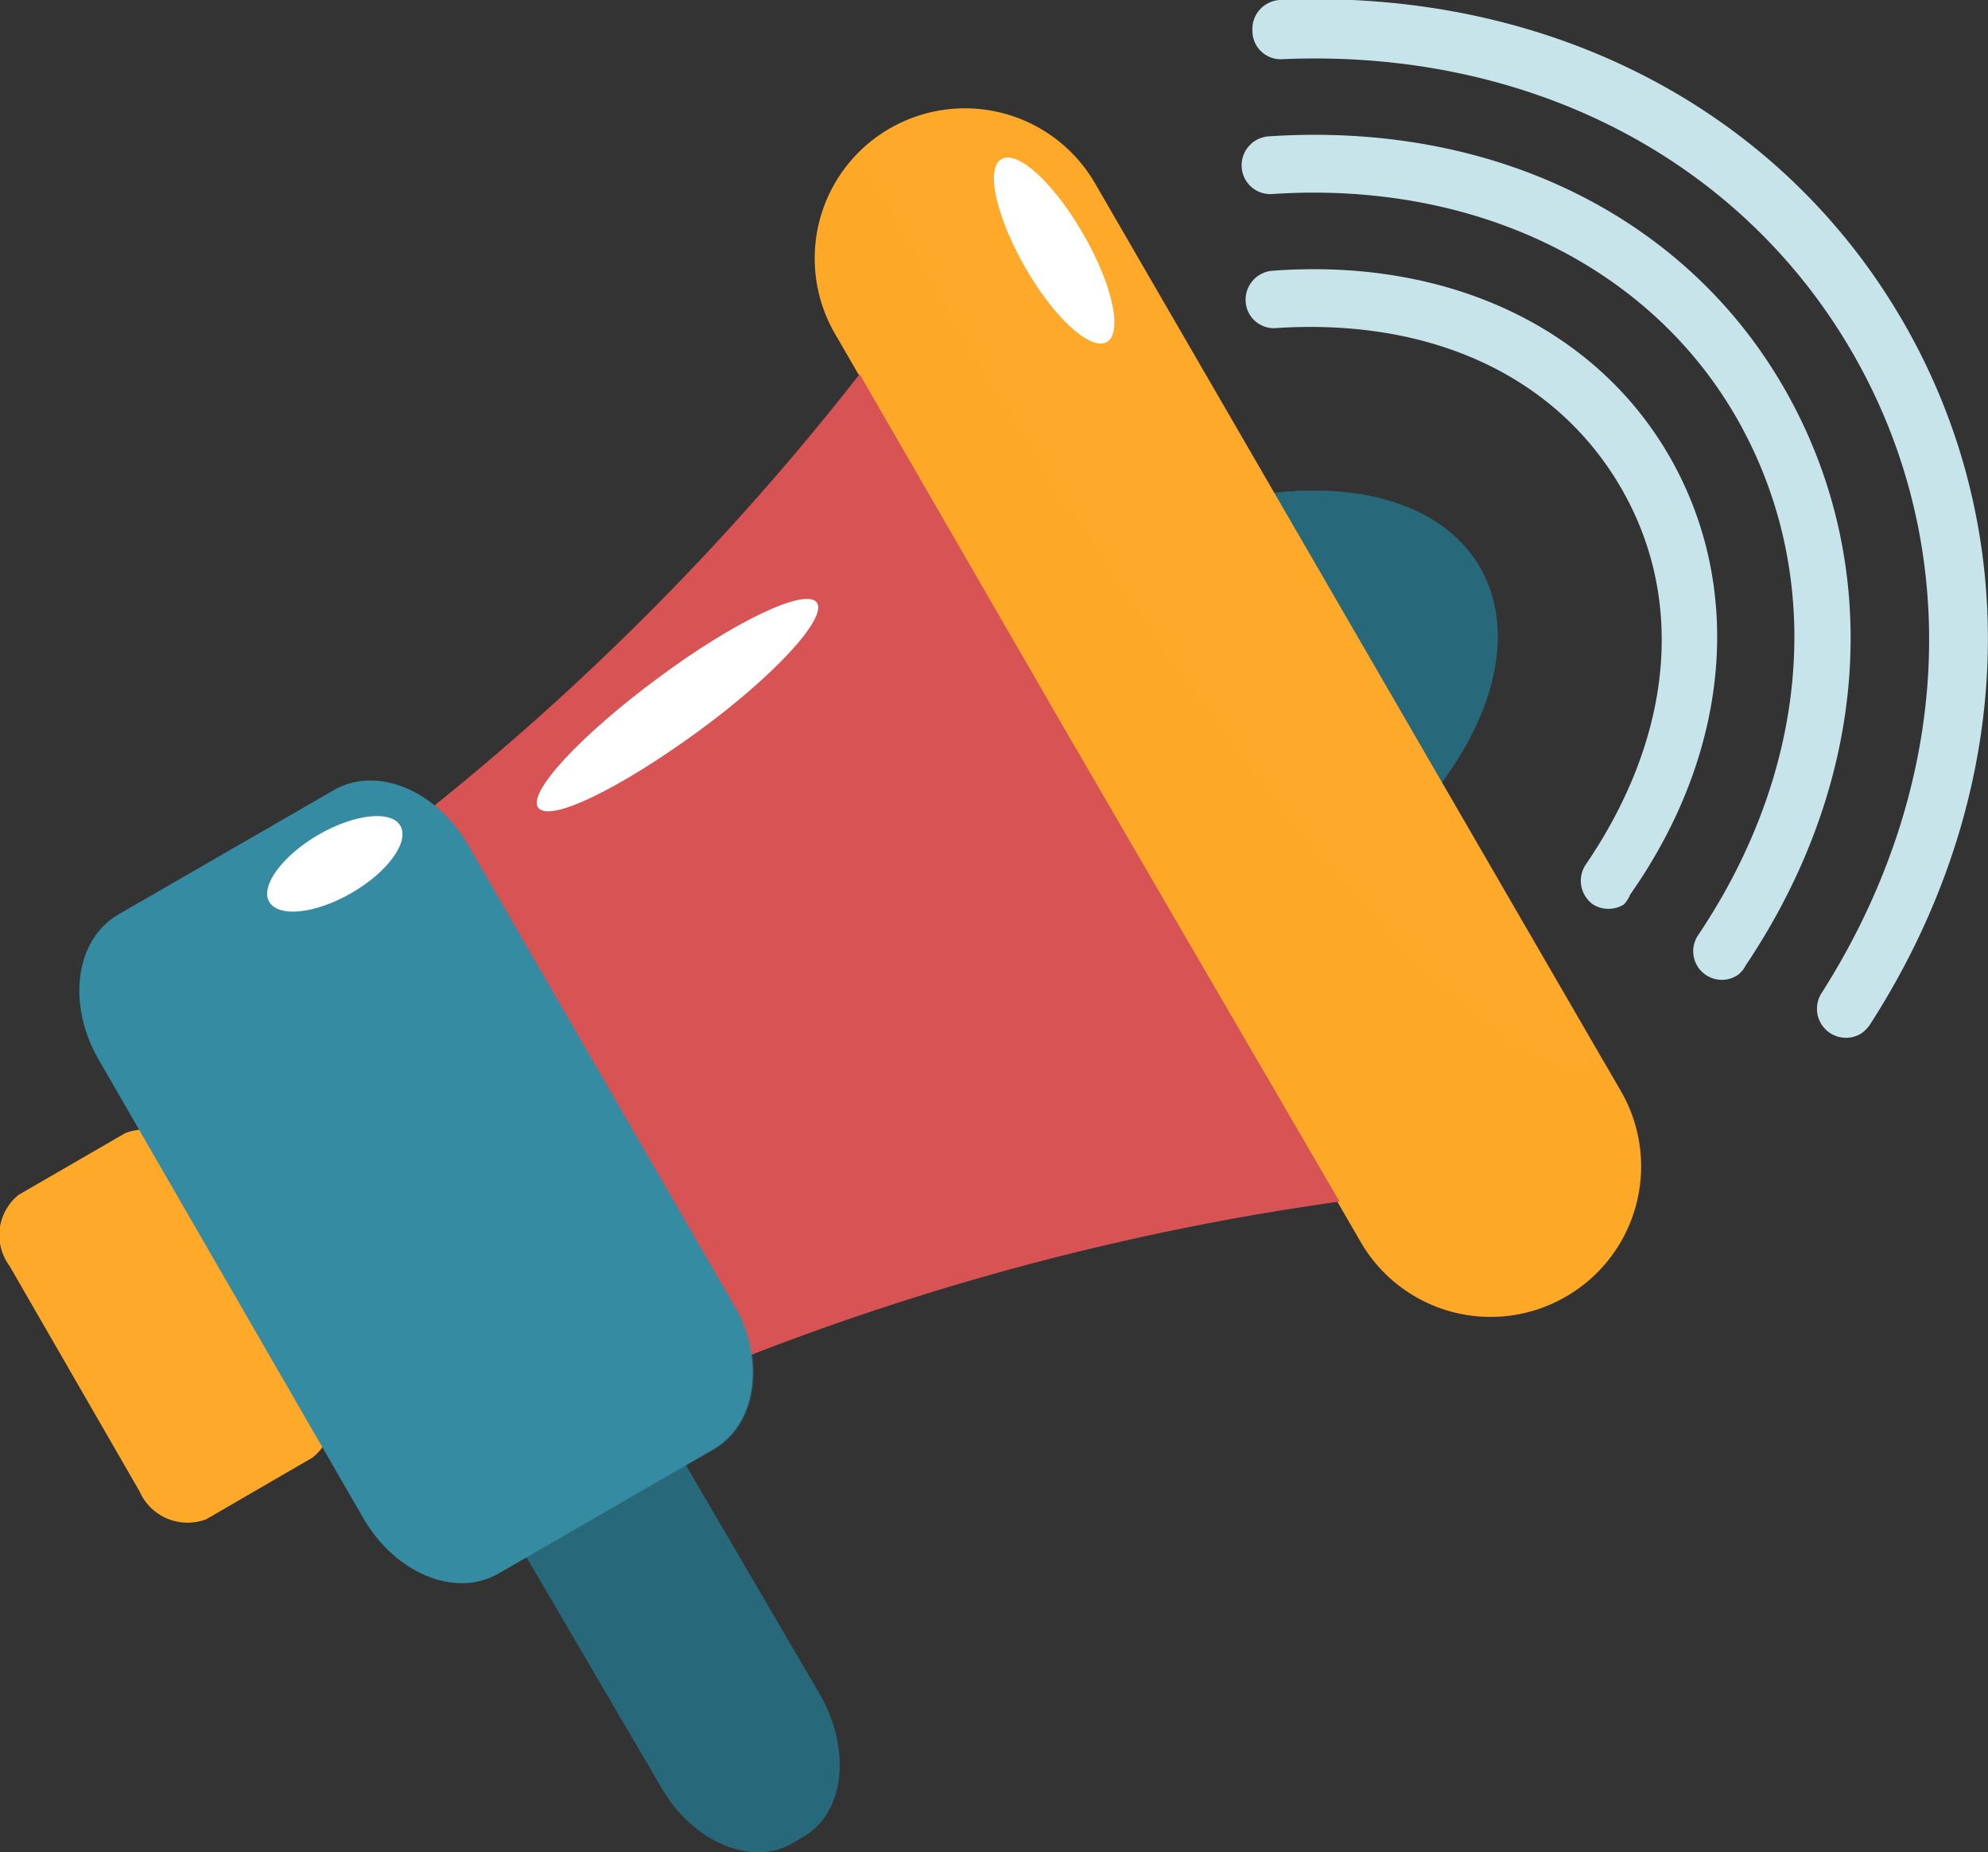 <svg xmlns="http://www.w3.org/2000/svg" viewBox="0 0 50 46.58"><rect x="0" y="0" width="50" height="46.58" fill="#333333" stroke="none"/><defs><style>.cls-1{isolation:isolate;}.cls-2{fill:#27697a;}.cls-3{fill:#c8e4eb;}.cls-4,.cls-5{fill:#fea929;}.cls-5{opacity:0.5;}.cls-5,.cls-7,.cls-9{mix-blend-mode:multiply;}.cls-6,.cls-7{fill:#d85354;}.cls-8,.cls-9{fill:#348ba2;}.cls-9{opacity:0.3;}.cls-10{fill:#fff;}</style></defs><g class="cls-1"><g id="Layer_2" data-name="Layer 2"><g id="Layer_1-2" data-name="Layer 1"><path class="cls-2" d="M37.22,14.27c1.42,2.46-.65,6.31-4.63,8.61s-8.35,2.16-9.77-.29.66-6.31,4.63-8.61S35.8,11.82,37.22,14.27Z"/><path class="cls-3" d="M46.8,26a.73.73,0,0,1-1-1c3.32-5.2,3.62-11.23.79-16.13s-8.2-7.66-14.37-7.38A.71.71,0,0,1,31.5.78.73.73,0,0,1,32.19,0c6.72-.3,12.58,2.73,15.68,8.1s2.8,12-.82,17.64A.82.82,0,0,1,46.8,26Z"/><path class="cls-3" d="M43.71,24.52a.72.72,0,0,1-1-1c2.84-4.23,3.19-9.07,1-12.95S37.08,4.54,32,4.88a.72.72,0,0,1-.77-.67.73.73,0,0,1,.67-.78c5.64-.38,10.51,2,13,6.38s2.15,9.79-1,14.48A.66.66,0,0,1,43.71,24.52Z"/><path class="cls-3" d="M40.84,22.75a.74.74,0,0,1-.77,0,.73.73,0,0,1-.19-1c2.19-3.21,2.52-6.67.89-9.48S36,8,32.11,8.25a.71.71,0,0,1-.78-.66A.73.73,0,0,1,32,6.81c4.39-.33,8.13,1.42,10,4.69s1.53,7.4-1,11A.8.8,0,0,1,40.84,22.75Z"/><path class="cls-2" d="M37.22,14.27c1.42,2.46-.65,6.31-4.63,8.61s-8.35,2.16-9.77-.29.66-6.31,4.63-8.61S35.8,11.82,37.22,14.27Z"/><path class="cls-4" d="M40.77,27.45a3.78,3.78,0,0,1-1.39,5.16h0a3.77,3.77,0,0,1-5.16-1.38L21,8.39a3.77,3.77,0,0,1,1.38-5.16h0a3.78,3.78,0,0,1,5.16,1.38Z"/><path class="cls-5" d="M23.44,7c-.63-1.08-1.22-2.14-1.79-3.19A3.77,3.77,0,0,0,21,8.39L34.22,31.23a3.78,3.78,0,0,0,6.55-3.78l-.41-.71C38.07,28.06,30.49,19.23,23.44,7Z"/><path class="cls-6" d="M2.35,26.11l3.52,6.1.14.24,3.53,6.11a66.09,66.09,0,0,1,24.1-8.34L27.7,19.93l-.14-.24L21.62,9.41A66.14,66.14,0,0,1,2.35,26.11Z"/><path class="cls-7" d="M21.58,24.81A46.23,46.23,0,0,1,6,32.34l.06.11,3.53,6.11a66.09,66.09,0,0,1,24.1-8.34L27.7,19.93l-.14-.24-.51-.88C24.7,21.54,24.81,22.46,21.58,24.81Z"/><path class="cls-4" d="M8.1,34.87a1.3,1.3,0,0,1-.24,1.79L5.19,38.21a1.32,1.32,0,0,1-1.68-.7L.24,31.84a1.3,1.3,0,0,1,.23-1.79L3.15,28.5a1.3,1.3,0,0,1,1.67.7Z"/><path class="cls-2" d="M20.6,42.58c.82,1.39.65,3-.37,3.6l-.3.18c-1,.59-2.51,0-3.32-1.44L9.89,33.44c-.82-1.39-.65-3,.37-3.6l.31-.18c1-.59,2.5.05,3.32,1.44Z"/><path class="cls-8" d="M18.44,32.79c.81,1.4.6,3-.48,3.65l-5.43,3.14c-1.07.62-2.59,0-3.4-1.41L2.48,26.65c-.8-1.39-.59-3,.48-3.64L8.4,19.87c1.07-.62,2.59,0,3.39,1.41Z"/><path class="cls-9" d="M3.31,22.8,3,23c-1.07.61-1.28,2.25-.48,3.64L9.13,38.17c.81,1.4,2.33,2,3.4,1.41L18,36.44c1-.6,1.27-2.13.57-3.49C15,34.54,8.73,30.25,3.31,22.8Z"/><path class="cls-10" d="M27.24,5.88c.74,1.27,1,2.48.6,2.72S26.51,8,25.78,6.72s-1-2.49-.59-2.72S26.51,4.61,27.24,5.88Z"/><path class="cls-10" d="M8,21c.91-.53,1.84-.63,2.07-.23s-.31,1.16-1.23,1.69-1.84.62-2.07.22S7.11,21.52,8,21Z"/><path class="cls-10" d="M16.54,17.06c1.92-1.43,3.71-2.28,4-1.91s-1.05,1.84-3,3.26-3.7,2.28-4,1.91S14.62,18.48,16.54,17.06Z"/></g></g></g></svg>